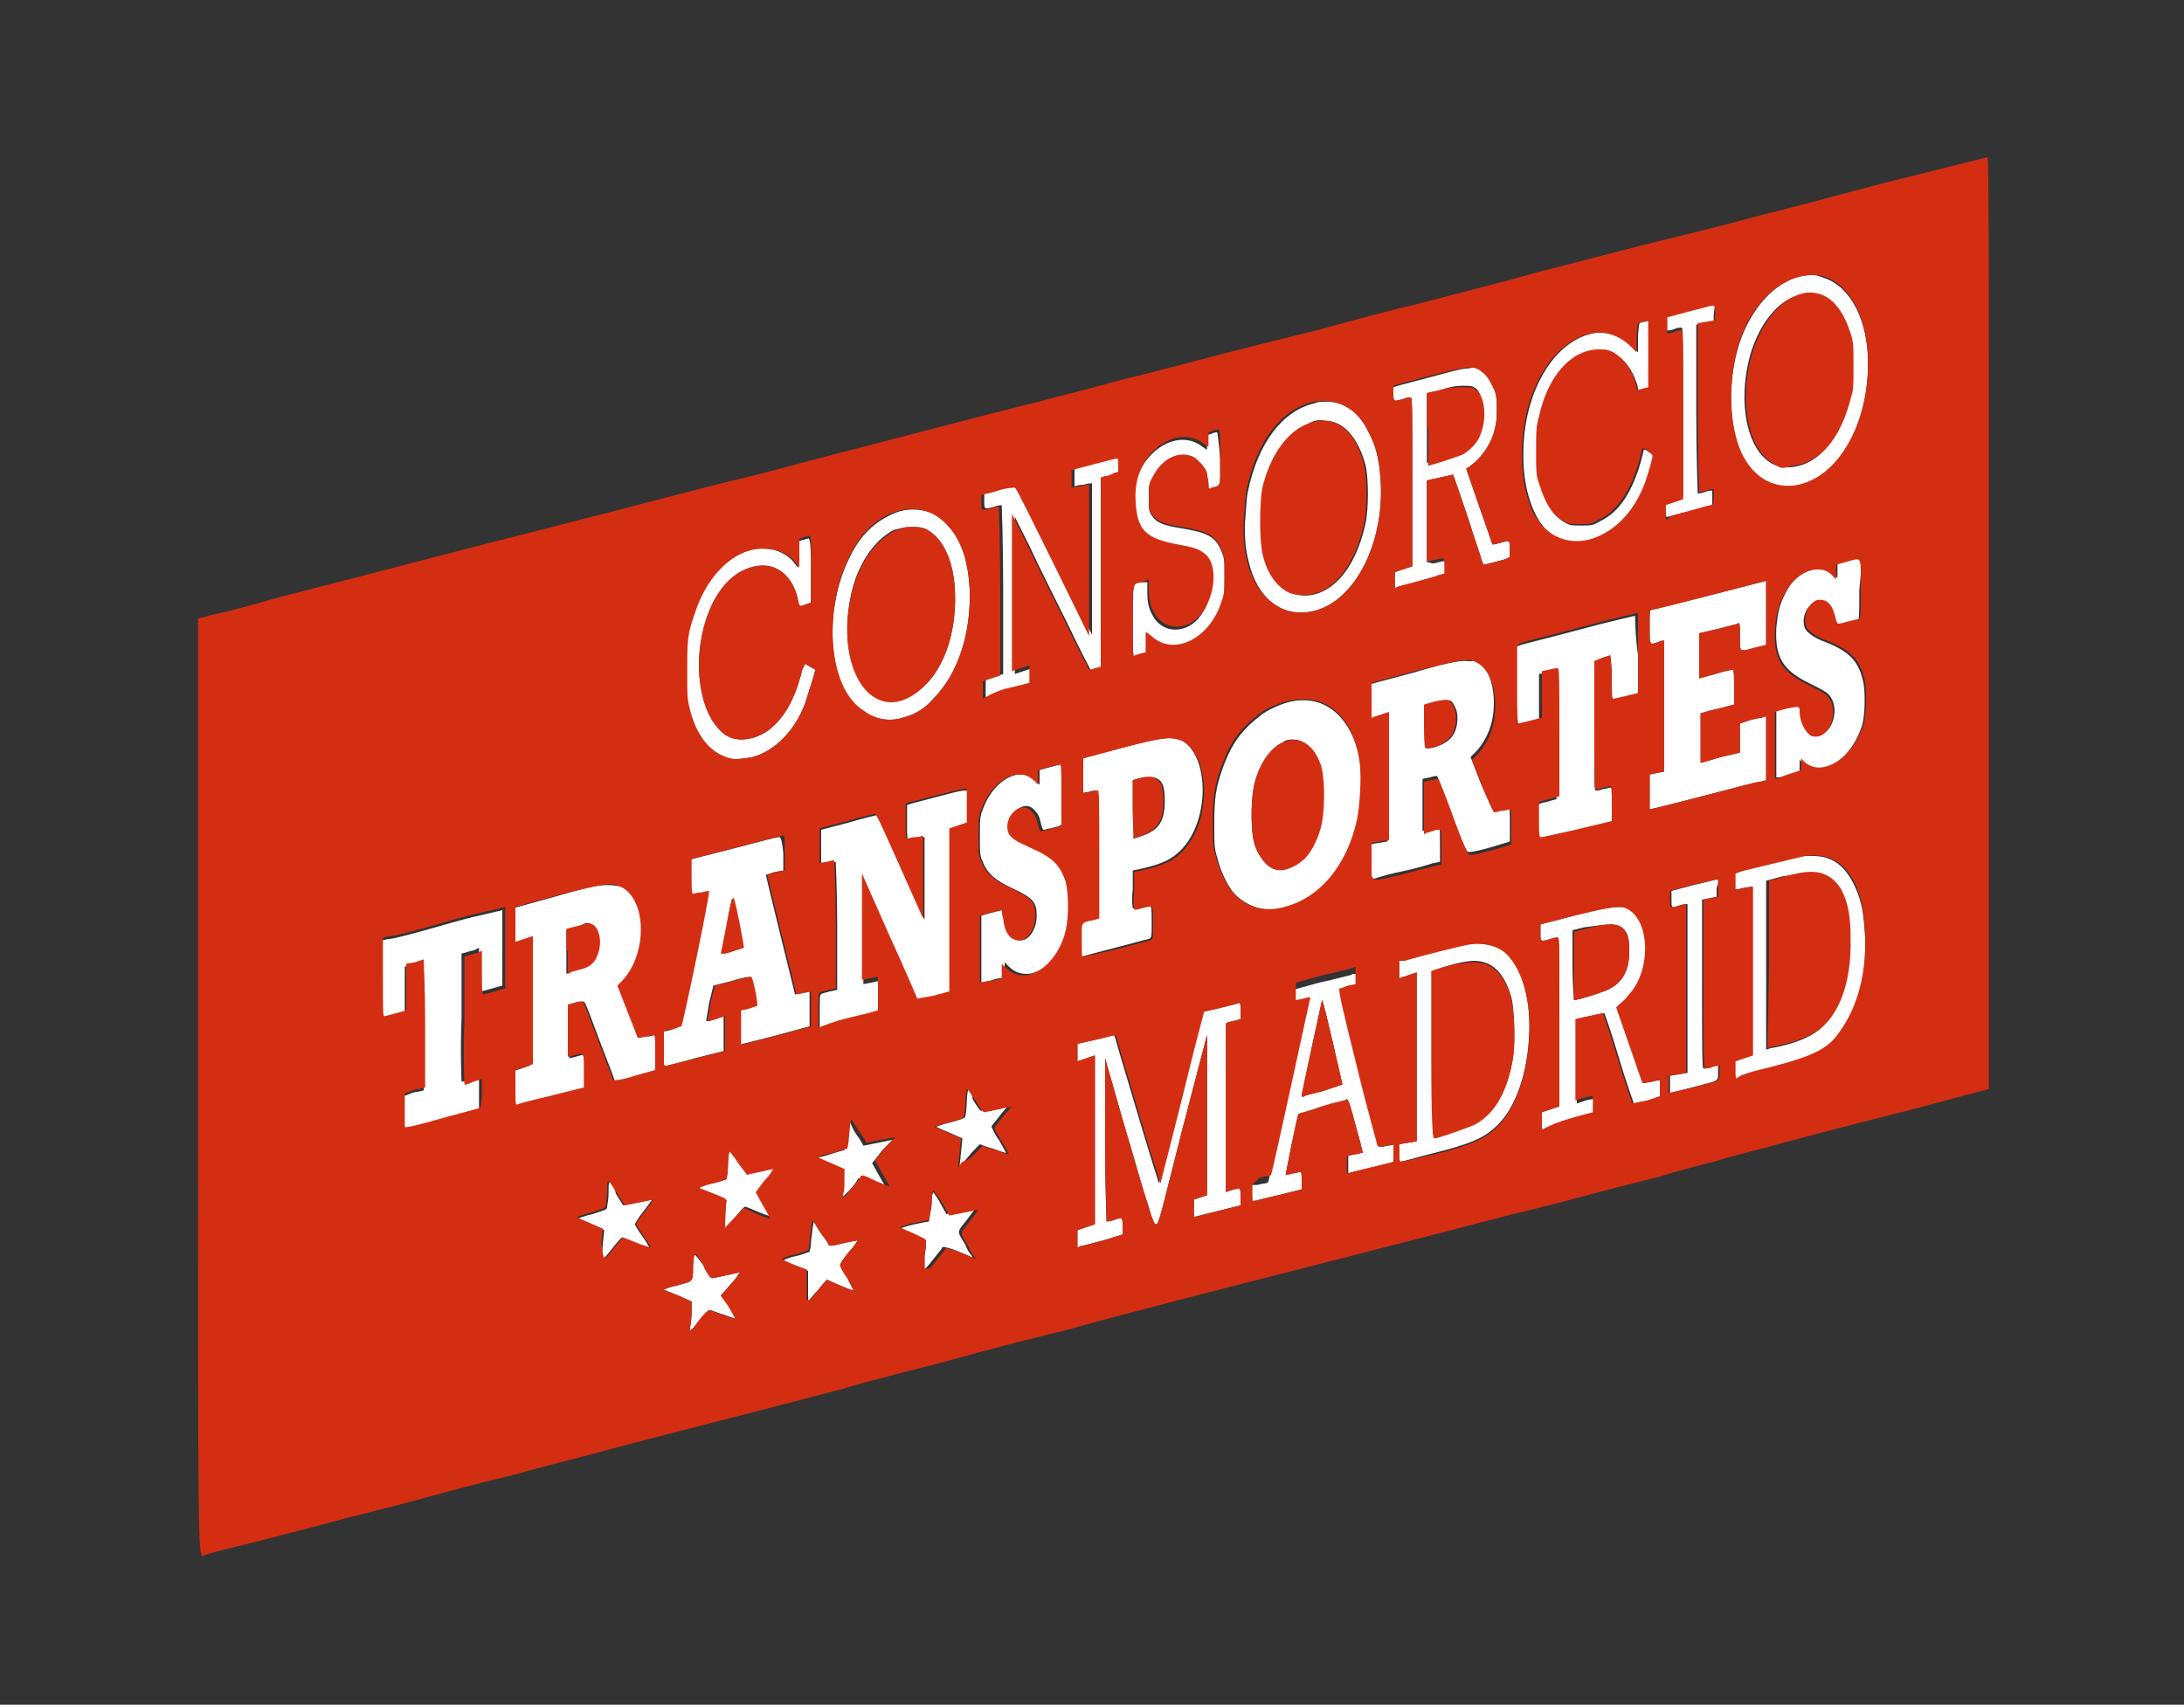 <?xml version="1.0" encoding="utf-8"?>
<!-- Generator: Adobe Illustrator 27.0.0, SVG Export Plug-In . SVG Version: 6.00 Build 0)  -->
<svg version="1.1"
	 id="svg64" xmlns:svg="http://www.w3.org/2000/svg" xmlns:inkscape="http://www.inkscape.org/namespaces/inkscape" xmlns:dc="http://purl.org/dc/elements/1.1/" xmlns:rdf="http://www.w3.org/1999/02/22-rdf-syntax-ns#" xmlns:cc="http://creativecommons.org/ns#" xmlns:sodipodi="http://sodipodi.sourceforge.net/DTD/sodipodi-0.dtd" inkscape:version="0.92.3 (2405546, 2018-03-11)"
	 xmlns="http://www.w3.org/2000/svg" xmlns:xlink="http://www.w3.org/1999/xlink" x="0px" y="0px" viewBox="0 0 150 117.1"
	 style="enable-background:new 0 0 150 117.1;" xml:space="preserve">
<rect x="0" y="0" width="150" height="117.1" fill="#333333" stroke="none"/>
<style type="text/css">
	.st0{fill-rule:evenodd;clip-rule:evenodd;fill:#FFFFFF;}
	.st1{fill:#D42E12;}
</style>
<sodipodi:namedview  bordercolor="#666666" borderopacity="1" fit-margin-bottom="0" fit-margin-left="0" fit-margin-right="0" fit-margin-top="0" gridtolerance="10" guidetolerance="10" id="namedview66" inkscape:current-layer="svg64" inkscape:cx="-21.89347" inkscape:cy="105.53281" inkscape:pageopacity="0" inkscape:pageshadow="2" inkscape:window-height="713" inkscape:window-maximized="1" inkscape:window-width="1299" inkscape:window-x="67" inkscape:window-y="27" inkscape:zoom="1.3643153" objecttolerance="10" pagecolor="#ffffff" showgrid="false">
	</sodipodi:namedview>
<path id="path865" class="st0" d="M124.6,18.9c-1.7-0.1-3.5,1.2-4.6,3.4c-1.1,2.1-1.4,5.3-0.8,7.7c0.6,2.5,2.3,3.8,4.3,3.4
	c2.8-0.6,4.8-4.2,4.8-8.4c0-3-1.2-5.3-3-5.9C125,19,124.8,18.9,124.6,18.9z M124,20.2c1.4-0.1,2.4,0.8,3,2.8
	c0.2,0.6,0.2,0.8,0.2,2.2c0,1.4,0,1.7-0.2,2.3c-0.7,2.8-2.2,4.5-4.1,4.6c-0.5,0-0.6,0-1.1-0.2c-1.8-0.9-2.5-4.2-1.6-7.5
	C120.9,22,122.4,20.3,124,20.2z M117.6,20.8c-0.1,0-0.8,0.2-1.6,0.4l-1.5,0.4l0,0.5c0,0.3,0,0.5,0,0.6c0,0,0.3,0,0.5-0.1
	c0.2-0.1,0.5-0.1,0.5-0.1c0.1,0,0.1,1.2,0.1,5.8v5.8l-0.6,0.2l-0.6,0.2v0.5c0,0.4,0,0.5,0.1,0.5c0.1,0,0.7-0.2,1.4-0.3
	c0.7-0.2,1.4-0.4,1.5-0.4c0.2-0.1,0.2-0.1,0.2-0.5c0-0.3,0-0.5,0-0.6c0,0-0.3,0-0.5,0.1c-0.3,0.1-0.5,0.1-0.5,0.1
	c0,0-0.1-2.6-0.1-5.8v-5.8l0.6-0.1l0.6-0.1v-0.5C117.8,20.9,117.8,20.8,117.6,20.8z M113.3,22l-0.3,0.1c-0.2,0-0.4,0.1-0.4,0.1
	c0,0-0.1,0.5-0.1,1v1l-0.4-0.4c-0.7-0.7-1.7-1.1-2.7-0.9c-2.4,0.5-4.3,3.3-4.7,6.9c-0.2,2.1,0,3.9,0.7,5.4c0.8,1.7,2.1,2.4,3.7,2
	c1.7-0.4,3.2-1.8,4-4c0.2-0.6,0.5-1.6,0.5-1.8c0-0.1-0.6-0.6-0.7-0.5c0,0-0.1,0.4-0.2,0.8c-0.6,2.1-1.5,3.5-2.8,4.1
	c-0.5,0.3-0.6,0.3-1.3,0.3c-0.6,0-0.8,0-1.1-0.2c-0.8-0.4-1.3-1.3-1.7-2.6c-0.2-0.5-0.2-0.9-0.2-2.2c0-1.3,0-1.7,0.2-2.4
	c0.6-2.7,2.1-4.5,4-4.6c0.6,0,0.7,0,1.1,0.2c0.7,0.4,1.2,1.1,1.5,2c0.1,0.2,0.1,0.5,0.1,0.5c0,0.1,0.1,0.1,0.4,0l0.4-0.1l0-2.3
	L113.3,22z M100.9,25.3c-0.6,0-1.8,0.4-4.9,1.2l-0.3,0.1V27c0,0.6,0,0.6,0.7,0.4c0.2-0.1,0.5-0.1,0.5-0.1c0.1,0,0.1,1,0.1,5.8v5.8
	l-0.6,0.2l-0.6,0.2l0,0.6c0,0.3,0,0.6,0,0.6c0,0,0.6-0.2,1.4-0.3c0.7-0.2,1.5-0.4,1.7-0.5l0.4-0.1v-0.5c0-0.6,0-0.6-0.4-0.5
	c-0.1,0-0.3,0.1-0.5,0.1L98,38.6v-2.8v-2.8l0.9-0.2c0.5-0.1,0.9-0.2,0.9-0.2c0,0,0.5,1.4,1,2.9c0.5,1.6,1,3,1,3.1l0.1,0.2l0.8-0.2
	c0.4-0.1,0.8-0.2,0.9-0.3c0.1,0,0.1-0.1,0.1-0.6c0-0.6,0-0.6-0.7-0.4c-0.3,0.1-0.5,0.1-0.5,0.1c0,0-0.4-1.2-0.9-2.6l-0.9-2.6
	l0.3-0.2c0.8-0.6,1.5-1.6,1.7-2.7c0.1-0.3,0.1-0.9,0.1-1.4c0-0.8-0.1-1-0.3-1.4c-0.3-0.6-0.5-0.9-0.9-1.1
	C101.4,25.3,101.3,25.2,100.9,25.3z M100.4,26.5c0.7,0,0.7,0,1,0.2c0.5,0.5,0.6,1.9,0.2,2.9c-0.2,0.6-0.7,1.1-1.2,1.4
	c-0.2,0.1-0.8,0.3-1.4,0.5l-1,0.3v-2.4V27l0.9-0.2C99.5,26.6,99.9,26.5,100.4,26.5z M90.9,27.6c-0.2,0-0.4,0-0.6,0.1
	c-2.2,0.5-3.9,2.7-4.6,6.1c-0.1,0.5-0.1,1.1-0.2,2.2c0,1.6,0.1,2,0.4,3.1c0.7,2.2,2.3,3.3,4.2,2.9c3-0.6,5.1-4.9,4.7-9.3
	c-0.1-1.2-0.3-2.1-0.8-3C93.4,28.3,92.2,27.5,90.9,27.6z M91,28.9c1.3,0,2.3,1.2,2.8,3.1c0.2,0.9,0.2,2.9,0,3.9
	c-0.5,2.3-1.5,4-2.9,4.7c-0.8,0.4-1.6,0.4-2.2,0.1c-0.8-0.4-1.5-1.3-1.8-2.7c-0.2-0.9-0.2-3.5,0-4.5c0.5-2.1,1.6-3.7,2.9-4.3
	C90.1,28.9,90.5,28.8,91,28.9z M83.6,29.7c-0.1,0-0.2,0-0.4,0.1l-0.3,0.1v0.5v0.5l-0.3-0.2c-1-0.8-2.4-0.6-3.5,0.5
	c-0.9,0.9-1.3,2.1-1.2,3.5c0.1,1.9,0.7,2.5,2.9,2.9c1.1,0.2,1.4,0.3,1.8,0.6c1,0.7,0.8,3-0.3,4.3c-0.9,1-2.3,1-3,0
	c-0.4-0.6-0.5-1.1-0.5-1.8l0-0.7L78.4,40c-0.6,0.1-0.6-0.1-0.6,2.6c0,2,0,2.5,0.1,2.5c0,0,0.2-0.1,0.4-0.1l0.4-0.1l0-0.7l0-0.7
	l0.4,0.3c1.5,1.4,4,0.2,4.8-2.4c0.2-0.5,0.2-0.8,0.2-1.8c0-1.2,0-1.2-0.2-1.7c-0.4-1-0.9-1.3-2.7-1.6c-1.3-0.2-1.8-0.4-2.1-0.9
	c-0.2-0.3-0.2-0.4-0.2-1.2c0-0.8,0-0.9,0.3-1.4c0.6-1.2,1.8-1.8,2.8-1.3c0.3,0.2,0.8,0.7,0.9,1.1c0,0.2,0.1,0.5,0.1,0.7
	c0,0.4,0,0.4,0.2,0.3c0.7-0.2,0.6,0,0.6-2.1C83.7,30.2,83.6,29.7,83.6,29.7z M76.9,31.4c-0.1,0-0.8,0.2-1.6,0.4l-1.5,0.4l0,0.6
	c0,0.3,0,0.6,0,0.6c0,0,0.3-0.1,0.6-0.1c0.3-0.1,0.6-0.1,0.6-0.1c0,0,0,2.4,0,5.2l0,5.2l-2.5-5.1c-1.4-2.8-2.5-5.1-2.6-5.1
	c0,0-0.4,0-0.8,0.1c-0.4,0.1-0.9,0.3-1.1,0.3l-0.4,0.1v0.5c0,0.6,0,0.6,0.7,0.4c0.3-0.1,0.5-0.1,0.5-0.1c0,0,0.1,2.6,0.1,5.8v5.8
	l-0.6,0.2l-0.6,0.2l0,0.6c0,0.3,0,0.6,0,0.6s0.8-0.2,1.6-0.4c0.9-0.2,1.6-0.4,1.6-0.4c0,0,0-0.3,0-0.6v-0.6l-0.6,0.2
	c-0.3,0.1-0.6,0.2-0.6,0.2c0,0,0-2.4,0-5.4l0-5.4l1,2c0.5,1.1,1.7,3.5,2.6,5.3c0.9,1.9,1.7,3.4,1.7,3.4c0,0,0.2,0,0.4-0.1l0.4-0.1
	l0-6.5l0-6.5l0.3-0.1c0.2,0,0.4-0.1,0.6-0.2l0.3-0.1V32C77,31.6,77,31.4,76.9,31.4z M62.7,35c-0.5,0-1,0.1-1.6,0.4
	c-1.2,0.6-2.1,1.5-2.8,3c-1.8,3.7-1.4,9,1,10.5c0.8,0.5,1.8,0.7,2.7,0.4c0.8-0.2,1.5-0.6,2.1-1.3c1.7-1.7,2.6-4.5,2.5-7.5
	C66.5,38.5,66,37,65,36C64.4,35.3,63.6,35,62.7,35z M62.6,36.2c0.5,0,0.7,0,1.1,0.2c1.2,0.7,1.9,2.4,1.9,4.7c0,2.4-0.7,4.5-1.9,5.8
	c-0.9,0.9-1.9,1.4-2.9,1.2c-2-0.4-3.1-3.5-2.4-7c0.4-2.2,1.6-4,3-4.7C61.9,36.3,62,36.2,62.6,36.2z M55.5,37c-0.1,0-0.3,0.1-0.4,0.1
	l-0.3,0.1v0.9V39l-0.3-0.4c-0.4-0.5-1.2-0.9-1.9-0.9c-2-0.2-4.1,1.6-5,4.5c-0.5,1.4-0.5,1.9-0.5,3.9c0,1.8,0,1.9,0.2,2.7
	c0.5,1.9,1.5,3,2.8,3.3c0.4,0.1,1.1,0,1.6-0.1c1.5-0.4,2.9-1.8,3.6-3.7c0.2-0.6,0.7-2.2,0.7-2.3c-0.2-0.1-0.7-0.4-0.7-0.4
	c0,0-0.1,0.2-0.2,0.4c-0.7,3-2.2,4.7-4.1,4.8c-0.7,0-1.2-0.2-1.7-0.8c-1.1-1.2-1.6-3.8-1.1-6.3c0.5-2.6,1.9-4.5,3.7-4.8
	c1.4-0.3,2.6,0.7,2.9,2.3c0.1,0.5,0.1,0.5,0.6,0.3l0.3-0.1v-2.3C55.7,37.2,55.6,36.9,55.5,37z M127.5,38.3c-0.1,0-0.3,0.1-0.6,0.2
	l-0.7,0.2l0,0.5l0,0.5l-0.2-0.2c-0.8-1-2.6-0.4-3.4,1.3c-0.4,0.8-0.5,1.3-0.6,2.3c-0.1,2,0.4,2.9,2.2,3.8c1.2,0.6,1.4,0.7,1.6,1.1
	c0.5,0.9,0,2.4-0.9,2.5c-0.3,0-0.4,0-0.6-0.2c-0.3-0.3-0.6-0.9-0.6-1.5c0-0.4,0-0.4-1-0.2l-0.7,0.2l0,2.3l0,2.3l0.2,0
	c0.1,0,0.5-0.1,0.8-0.2l0.6-0.2l0-0.4l0-0.4l0.2,0.2c0.3,0.3,0.8,0.5,1.3,0.4c1.2-0.2,2.3-1.4,2.8-3c0.2-0.7,0.2-2.2,0.1-2.8
	c-0.3-1.6-1-2.3-2.9-3c-0.7-0.3-1.2-0.7-1.2-1.1c-0.1-0.4,0.1-1,0.4-1.3c0.2-0.2,0.3-0.3,0.6-0.3c0.5,0,0.8,0.3,1,1
	c0.1,0.3,0.2,0.5,0.2,0.6c0,0.1,0.3,0,0.7-0.1c0.4-0.1,0.8-0.2,0.8-0.2c0.1,0,0.1-0.8,0.1-2.1C127.9,38.5,127.9,38.2,127.5,38.3z
	 M121.3,39.9c0,0-7.7,2-7.9,2c-0.1,0-0.1,0.2-0.1,1.2c0,1.3,0,1.2,0.6,1c0.2-0.1,0.4-0.1,0.4-0.1c0,0,0,2,0,4.4V53l-0.5,0.1
	l-0.5,0.1l0,1.2c0,0.7,0,1.2,0,1.2c0,0,1.7-0.4,3.6-0.9s3.8-1,4-1l0.4-0.1v-2.2v-2.2l-0.3,0.1c-0.1,0-0.6,0.1-0.9,0.2l-0.6,0.2l0,1
	l0,1l-1.3,0.3c-0.7,0.2-1.3,0.4-1.4,0.4c0,0,0-0.8,0-1.7v-1.7l0.7-0.2c0.4-0.1,0.9-0.2,1.2-0.3l0.4-0.1v-1.2c0-0.6,0-1.2-0.1-1.2
	c0,0-0.6,0.1-1.2,0.3l-1.1,0.3V45v-1.5l1.3-0.3c0.7-0.2,1.3-0.3,1.4-0.4c0.1,0,0.1,0.2,0.1,0.9c0,1.1-0.1,1.1,1,0.8l0.8-0.2l0-2.2
	C121.3,40.9,121.3,39.9,121.3,39.9z M112.3,42.3c0,0-1.8,0.4-4,1c-2.2,0.6-4,1-4.1,1.1l-0.2,0.1v2.7c0,1.5,0,2.7,0.1,2.7
	c0,0,0.4-0.1,0.8-0.2l0.8-0.2l0-1.6l0-1.6l0.5-0.1c0.3-0.1,0.6-0.1,0.6-0.1c0.1,0,0.1,1.4,0.1,4.4v4.4l-0.4,0.1
	c-0.2,0.1-0.5,0.1-0.7,0.2l-0.3,0.1v1.2c0,0.6,0,1.2,0.1,1.2c0,0,1.2-0.3,2.6-0.6l2.5-0.6l0-1.2c0-1.1,0-1.2-0.1-1.2
	c-0.1,0-0.3,0.1-0.5,0.1c-0.2,0.1-0.4,0.1-0.5,0.1c-0.1,0-0.1-0.2-0.1-4.4l0-4.4l0.5-0.2c0.3-0.1,0.6-0.2,0.6-0.2
	c0,0,0.1,0.7,0.1,1.5c0,1.2,0,1.5,0.1,1.5c0.1,0,0.4-0.1,0.9-0.2l0.8-0.2l0-2.7C112.3,43.6,112.3,42.4,112.3,42.3z M100.6,45.4
	c-0.5,0-1.5,0.2-3.5,0.8l-3,0.8v1.2c0,0.7,0,1.2,0,1.2c0,0,0.3-0.1,0.6-0.2l0.6-0.2v4.4v4.4l-0.6,0.1l-0.6,0.1v1.2
	c0,1,0,1.2,0.1,1.2c0.1,0,0.9-0.3,1.9-0.5s2-0.5,2.3-0.6l0.5-0.1v-1.2c0-1.1,0-1.2-0.2-1.2c-0.1,0-0.2,0-0.4,0.1
	c-0.1,0-0.3,0.1-0.4,0.1l-0.2,0.1v-1.8v-1.8l0.5-0.1c0.3-0.1,0.5-0.1,0.5-0.1c0,0,0.5,1.2,1,2.6s1,2.6,1.1,2.6
	c0.1,0.1,1-0.1,2.6-0.6l0.3-0.1v-1.2c0-0.9,0-1.2-0.1-1.2c-0.1,0-0.3,0.1-0.6,0.1c-0.3,0.1-0.5,0.1-0.5,0.1c0,0-0.4-0.9-0.8-1.8
	l-0.7-1.8l0.4-0.4c0.8-0.9,1.2-2,1.2-3.3c0-1.5-0.5-2.6-1.3-3C101.1,45.5,100.9,45.4,100.6,45.4z M99.5,48.1c0.2,0,0.3,0.2,0.4,0.4
	c0.1,0.2,0.2,0.4,0.2,0.8c0,1.1-0.5,1.7-1.5,2c-0.2,0.1-0.5,0.1-0.6,0.1c-0.1,0-0.1-0.1-0.1-1.5v-1.5l0.7-0.2
	C99,48.1,99.3,48.1,99.5,48.1z M89.5,48.1c-0.7,0-1.4,0.2-2.2,0.6c-0.6,0.3-0.8,0.5-1.5,1.1c-0.9,0.9-1.3,1.6-1.8,2.9
	c-0.5,1.4-0.6,2.1-0.6,3.9c0,1.4,0,1.7,0.2,2.3c0.2,0.9,0.7,1.9,1.1,2.4c0.9,1,2.2,1.4,3.6,1.1c2.4-0.6,4.3-2.8,5-6
	c0.2-1,0.3-2.8,0.2-3.8C93,49.7,91.5,48.1,89.5,48.1z M80.3,50.7c-0.6,0-1.5,0.2-3.4,0.7l-2.6,0.7l0,1.2c0,0.7,0,1.2,0,1.2
	c0,0,0.2-0.1,0.5-0.1c0.2-0.1,0.5-0.1,0.5-0.1c0.1,0,0.1,0.8,0.1,4.4v4.4l-0.4,0.1c-0.9,0.2-0.8,0.1-0.8,1.4c0,1.1,0,1.2,0.1,1.1
	c0.1,0,1.1-0.3,2.3-0.6c1.2-0.3,2.2-0.6,2.3-0.6c0.2-0.1,0.2-0.1,0.2-1.2c0-1.3,0-1.2-0.8-1c-0.3,0.1-0.5,0.1-0.5,0.1
	c0,0-0.1-0.6,0-1.3l0-1.3l0.9-0.2c1.2-0.3,1.8-0.6,2.4-1.2c2-2,2-6.5,0-7.6C80.9,50.8,80.6,50.7,80.3,50.7z M88.8,50.8
	c0.8,0,1.4,0.6,1.8,1.7c0.3,0.8,0.3,2.8,0.1,4c-0.2,1-0.7,2-1.2,2.5c-0.7,0.7-1.6,0.9-2.2,0.6c-0.4-0.2-0.9-0.9-1.1-1.5
	c-0.3-0.8-0.3-2.9-0.1-4c0.3-1.5,1.1-2.7,2-3.1C88.3,50.8,88.6,50.8,88.8,50.8z M72.9,52.5c0,0-0.4,0.1-0.8,0.2l-0.7,0.2l0,0.5
	l0,0.5l-0.2-0.2c-0.3-0.3-0.6-0.5-1.1-0.5c-1,0-2.1,1-2.6,2.4c-0.2,0.5-0.2,0.7-0.2,1.9c0,1.1,0,1.3,0.2,1.7c0.3,0.8,0.9,1.3,2,1.8
	c1.5,0.7,1.7,1,1.7,1.9c0,0.9-0.5,1.7-1.1,1.7c-0.6,0-1-0.5-1.1-1.5c-0.1-0.3-0.1-0.6-0.1-0.6c0,0-0.4,0.1-0.8,0.2l-0.7,0.2l0,2.3
	l0,2.3l0.5-0.1c0.3-0.1,0.6-0.2,0.8-0.2l0.3-0.1v-0.5v-0.5l0.3,0.3c0.4,0.4,0.8,0.5,1.3,0.5c1.2-0.1,2.4-1.4,2.8-3.1
	c0.2-0.9,0.2-2.5,0-3.3c-0.4-1.2-0.9-1.7-2.5-2.4c-0.9-0.4-1.2-0.6-1.4-0.9c-0.5-1,0.7-2.4,1.5-1.6c0.3,0.3,0.4,0.5,0.5,1
	c0.1,0.3,0.1,0.4,0.2,0.4c0.1,0,0.3-0.1,0.5-0.1c0.2-0.1,0.5-0.1,0.6-0.2l0.3-0.1v-2.1C72.9,53.5,72.9,52.5,72.9,52.5z M79,53.4
	c0.2,0,0.4,0,0.5,0.1c0.4,0.2,0.5,0.7,0.5,1.5c0,1.4-0.4,2-1.5,2.4c-0.3,0.1-0.6,0.2-0.6,0.2c0,0-0.1-0.9-0.1-2v-2l0.3-0.1
	C78.5,53.4,78.7,53.4,79,53.4z M66.3,54.3c-0.4,0-1.4,0.3-3.7,0.9l-0.3,0.1v1.2c0,0.9,0,1.2,0.1,1.2c0.1,0,0.3-0.1,0.6-0.1
	c0.3-0.1,0.5-0.1,0.5-0.1c0,0,0,1.3,0,2.9l0,2.8l-1.6-3.6c-0.9-2-1.6-3.6-1.7-3.6c0,0-0.9,0.2-1.9,0.5l-1.9,0.5l0,1.2
	c0,0.6,0,1.2,0,1.2c0,0,0.3-0.1,0.5-0.1s0.5-0.1,0.5-0.1c0,0,0.1,2,0.1,4.4v4.4l-0.5,0.1c-0.3,0.1-0.5,0.1-0.6,0.2
	c-0.1,0-0.1,0.3-0.1,1.2c0,0.6,0,1.2,0,1.2c0,0,0.6-0.2,1.4-0.3c0.7-0.2,1.6-0.4,2-0.5l0.7-0.2l0-1.2c0-1.1,0-1.2-0.1-1.1
	c-0.4,0.1-1,0.2-1,0.2c0,0,0-1.7,0-3.7l0-3.6l1.9,4.3c1.1,2.4,1.9,4.3,1.9,4.3c0,0,0.5-0.1,1.1-0.2l1.1-0.3v-5.6v-5.6l0.6-0.2
	l0.6-0.2l0-1.1c0-0.6,0-1.1,0-1.2C66.5,54.3,66.4,54.3,66.3,54.3z M53.5,57.5c-0.1,0-1.3,0.3-2.8,0.7s-2.8,0.7-3.1,0.8l-0.4,0.1v1.2
	c0,0.7,0,1.2,0.1,1.2c0,0,0.3-0.1,0.6-0.1c0.3-0.1,0.5-0.1,0.5-0.1c0.1,0.1-1.8,9.2-1.9,9.3c0,0-0.3,0.1-0.6,0.2l-0.6,0.1l0,1.1
	c0,0.6,0,1.1,0,1.2c0,0.1,0.1,0.1,0.2,0.1c0.1,0,1.1-0.3,2.2-0.6l2-0.5l0-1.2c0-0.6,0-1.2,0-1.2c0,0-0.3,0.1-0.6,0.2
	c-0.3,0.1-0.6,0.2-0.6,0.1c0,0,0.1-0.5,0.2-1.2l0.3-1.2l1.2-0.3c0.6-0.2,1.2-0.3,1.3-0.3c0.1,0,0.5,1.9,0.4,2c0,0-0.3,0.1-0.6,0.2
	l-0.5,0.1l0,1.2l0,1.2l0.2-0.1c0.1,0,1.2-0.3,2.4-0.6l2.2-0.6l0-1.2c0-0.7,0-1.2,0-1.2s-0.3,0.1-0.5,0.1c-0.3,0.1-0.5,0.1-0.5,0.1
	c0,0-2-8.1-2-8.2c0,0,0.3-0.1,0.6-0.2l0.6-0.1v-1.2C53.7,57.6,53.6,57.5,53.5,57.5z M124.5,58.8c-0.2,0-0.4,0-0.6,0
	c-0.5,0.1-1.7,0.4-4.2,1l-0.6,0.2v0.5c0,0.3,0,0.5,0,0.6c0,0,0.3,0,0.6-0.1l0.6-0.1v5.8v5.8l-0.6,0.2l-0.6,0.2l0,0.6
	c0,0.4,0,0.6,0.1,0.6c0.1,0,1.1-0.3,2.4-0.6c3.1-0.8,4-1.3,4.8-2.5c1.2-1.7,1.8-4,1.7-6.6c-0.1-1.6-0.2-2.4-0.7-3.5
	C126.7,59.4,125.8,58.8,124.5,58.8z M124.2,60c0.4,0,0.8,0.1,1.1,0.2c1.1,0.5,1.7,1.9,1.7,4.2c0.1,3.4-0.9,5.9-2.8,6.8
	c-0.5,0.3-1.8,0.7-2.6,0.8l-0.3,0.1l0-5.8l0-5.8l1.1-0.3C123.3,60.1,123.8,60,124.2,60z M118,60.4c-0.1,0-0.8,0.2-1.7,0.4l-1.5,0.4
	l0,0.6c0,0.6,0,0.6,0.6,0.4c0.3-0.1,0.5-0.1,0.5-0.1c0,0,0,2.6,0,5.8v5.8l-0.6,0.1l-0.6,0.1v0.6c0,0.3,0,0.6,0,0.6
	c0,0,0.7-0.2,1.5-0.4c1.9-0.5,1.8-0.4,1.8-1c0-0.3,0-0.5,0-0.5c0,0-0.2,0-0.5,0.1c-0.2,0.1-0.5,0.1-0.5,0.1c-0.1,0-0.1-1.2-0.1-5.8
	l0-5.8l0.5-0.1l0.5-0.1l0-0.6C118.1,60.4,118.1,60.4,118,60.4z M41.6,60.8c-0.6,0-1.5,0.2-3.5,0.8l-2.9,0.8l0,1.2c0,0.7,0,1.2,0,1.2
	c0,0,0.3-0.1,0.6-0.2l0.6-0.2v4.4v4.4l-0.6,0.2l-0.6,0.2l0,1.2c0,0.9,0,1.2,0.1,1.2c0.1,0,1.2-0.3,2.5-0.6l2.4-0.6v-1.2
	c0-1.3,0-1.2-0.7-1l-0.4,0.1v-1.8V69l0.4-0.1c0.2-0.1,0.4-0.1,0.5-0.1c0.2,0,0.1-0.2,1.3,3c0.5,1.3,0.9,2.3,0.9,2.4s0.4,0,0.8-0.1
	c0.4-0.1,1-0.3,1.4-0.4l0.7-0.2v-1.2c0-0.8,0-1.2-0.1-1.2c-0.1,0-0.3,0.1-0.6,0.1s-0.5,0.1-0.5,0.1c0,0-0.3-0.8-0.7-1.8l-0.7-1.8
	l0.4-0.4c1.7-1.9,1.6-5.6-0.2-6.4C42.1,60.8,41.9,60.8,41.6,60.8z M50.3,61.7c0.2,0.5,0.7,3.3,0.7,3.4c0,0-0.3,0.1-0.6,0.2
	c-0.3,0.1-0.6,0.2-0.7,0.2c-0.1,0-0.1,0-0.1,0c0,0,0.2-0.9,0.4-2C50.1,62.3,50.3,61.6,50.3,61.7z M111.3,62.3
	c-0.5,0-1.3,0.1-3.2,0.6l-2.3,0.6l0,0.6c0,0.6,0,0.6,0.7,0.4c0.2-0.1,0.5-0.1,0.5-0.1c0.1,0,0.1,1,0.1,5.8l0,5.8l-0.6,0.2l-0.6,0.2
	v0.6c0,0.3,0,0.6,0,0.6c0,0,0.8-0.2,1.8-0.5c1-0.3,1.8-0.5,1.8-0.5c0,0,0-1.1,0-1.1c0,0-0.3,0-0.6,0.1c-0.3,0.1-0.6,0.2-0.6,0.2
	c0,0,0-1.3,0-2.8V70l0.9-0.2c0.5-0.1,0.9-0.2,1-0.2c0,0,0.5,1.4,1,3.1c0.5,1.7,1,3,1,3.1c0,0,0.5-0.1,1-0.2l0.9-0.3v-0.5
	c0-0.3,0-0.5,0-0.6c0,0-0.3,0-0.6,0.1l-0.6,0.1l-0.9-2.6l-0.9-2.6l0.2-0.2c0.1-0.1,0.4-0.3,0.6-0.6c1.6-1.6,1.6-5.2-0.1-6.1
	C111.6,62.3,111.5,62.3,111.3,62.3z M34.6,62.5l-1.7,0.4c-1,0.2-2.6,0.7-3.7,1c-1.1,0.3-2.2,0.6-2.5,0.6l-0.5,0.1v2.7
	c0,2.5,0,2.7,0.1,2.7c0.1,0,0.4-0.1,0.8-0.2l0.7-0.2l0-1.6l0-1.6l0.6-0.1c0.3-0.1,0.6-0.2,0.6-0.2s0.1,2,0.1,4.4v4.4l-0.4,0.1
	c-0.2,0-0.5,0.1-0.7,0.2l-0.3,0.1l0,1.1c0,0.6,0,1.1,0,1.2c0,0.1,0.9-0.1,2.6-0.6l2.6-0.7v-1.2v-1.2l-0.2,0.1
	c-0.1,0-0.4,0.1-0.6,0.2c-0.2,0.1-0.4,0.1-0.4,0.1c0,0-0.1-2,0-4.4l0-4.4l0.4-0.1c0.2-0.1,0.5-0.1,0.6-0.2l0.2-0.1v1.5
	c0,1.2,0,1.5,0.1,1.5c0.1,0,0.4-0.1,0.8-0.2l0.7-0.2v-2.8V62.5z M40.3,63.4c0.1,0,0.2,0,0.3,0.1c0.5,0.3,0.7,1.3,0.3,2.2
	c-0.2,0.5-0.6,0.8-1.2,0.9c-0.2,0.1-0.5,0.1-0.6,0.2l-0.2,0.1v-1.5v-1.5l0.8-0.2C40,63.5,40.2,63.4,40.3,63.4z M110.6,63.5
	c0.4,0,0.7,0.1,0.9,0.3c0.3,0.3,0.4,0.7,0.4,1.5c0,1.3-0.4,2.1-1.3,2.6c-0.3,0.2-2.2,0.8-2.5,0.8c0,0-0.1-1.1-0.1-2.4v-2.4l0.8-0.2
	C109.6,63.6,110.2,63.5,110.6,63.5z M101.3,64.8c-0.1,0-0.3,0-0.4,0c-0.5,0.1-3,0.7-4.3,1.1L96.1,66v0.6v0.6l0.6-0.2
	c0.3-0.1,0.6-0.2,0.6-0.2c0,0,0,2.6,0,5.8v5.8l-0.6,0.1l-0.6,0.1v0.6c0,0.3,0,0.6,0.1,0.6s1.1-0.3,2.3-0.6c2.4-0.6,3.3-1,4-1.6
	c1.4-1.1,2.3-3.4,2.5-6.1c0.2-2.4-0.3-4.6-1.3-5.8C103.2,65.1,102.3,64.8,101.3,64.8z M101.2,66c1.3,0,2.1,0.8,2.6,2.5
	c0.2,0.8,0.3,3.1,0.1,4.2c-0.4,2.3-1.3,3.8-2.7,4.5c-0.5,0.2-2.4,0.9-2.7,0.9c-0.1,0-0.1-0.8-0.1-5.7v-5.7l0.3-0.1
	C99.4,66.3,100.7,66,101.2,66z M92.9,66.9l-0.2,0.1c-0.1,0-1.1,0.3-2.1,0.5l-1.8,0.5l0,0.6l0,0.6l0.5-0.1c0.3-0.1,0.5-0.1,0.5-0.1
	c0,0-2.6,12-2.7,12.2c0,0-0.1,0.1-0.3,0.1c-0.1,0-0.4,0.1-0.5,0.1L86,81.4V82c0,0.4,0,0.6,0.1,0.5c0.1,0,0.8-0.2,1.7-0.4l1.6-0.4
	v-0.6c0-0.4,0-0.6-0.1-0.6c-0.1,0-0.3,0.1-0.5,0.1c-0.3,0.1-0.5,0.1-0.5,0.1c0,0,0.8-4.2,0.9-4.2c0,0,0.8-0.2,1.6-0.5
	c0.9-0.2,1.7-0.4,1.7-0.5c0.1,0,0.3,0.6,0.6,1.8c0.3,1,0.5,1.9,0.5,1.9s0,0-0.1,0s-0.3,0.1-0.5,0.1l-0.4,0.1v0.6v0.6l1.6-0.4
	c0.9-0.2,1.6-0.4,1.6-0.4s0-0.3,0-0.6s0-0.6,0-0.6c0,0-0.3,0.1-0.5,0.1c-0.4,0.1-0.5,0.1-0.6,0c0-0.1-0.7-2.5-1.4-5.4
	c-1-4-1.3-5.3-1.2-5.4c0.1,0,0.3-0.1,0.6-0.2l0.5-0.1v-0.6V66.9z M90.8,68.7c0.1,0,1.4,5.8,1.4,5.8c0,0-0.6,0.2-1.2,0.4
	c-0.6,0.2-1.3,0.3-1.4,0.4s-0.2,0-0.2,0C89.4,75.1,90.8,68.7,90.8,68.7z M85.1,68.9C85.1,68.9,85.1,68.9,85.1,68.9
	c-0.3,0.1-2.4,0.6-2.5,0.6c0,0-0.7,2.6-1.5,5.9c-0.8,3.2-1.5,5.9-1.5,5.9c0,0-0.7-2.2-1.5-4.9c-0.8-2.7-1.5-5-1.5-5.1l-0.1-0.2
	l-1.2,0.3L74,71.7l0,0.6l0,0.6l0.6-0.2l0.6-0.2v5.8v5.8l-0.6,0.2L74,84.5v0.6v0.6l0.2-0.1c0.1,0,0.8-0.2,1.6-0.4l1.3-0.4l0-0.6
	c0-0.6,0-0.6-0.6-0.4c-0.2,0.1-0.4,0.1-0.5,0.1c0,0-0.1-2.5-0.1-5.6l0-5.6l1.2,4.2c0.7,2.3,1.4,4.9,1.7,5.7c0.4,1.4,0.5,1.5,0.6,1.5
	c0.2,0,0.3-0.6,1.8-6.5l1.7-6.5l0,5.5c0,3,0,5.5,0,5.5c0,0-0.3,0.1-0.6,0.2L82,82.4l0,0.6c0,0.3,0,0.6,0,0.6c0,0,0.8-0.2,1.6-0.4
	l1.6-0.4v-0.6c0-0.6,0-0.6-0.4-0.5c-0.1,0-0.3,0.1-0.4,0.1l-0.2,0.1v-5.8v-5.8l0.2-0.1c0.1,0,0.4-0.1,0.5-0.1l0.3-0.1v-0.6
	C85.2,69,85.2,68.9,85.1,68.9z M66.5,74.8c0,0-0.1,0.4-0.1,0.9c0,0.5-0.1,1-0.1,1c0,0.1-0.3,0.2-1,0.4c-0.5,0.1-1,0.3-1,0.3
	c0,0,0.4,0.2,0.9,0.4l0.9,0.4l-0.1,1l-0.1,1l0.3-0.4c0.2-0.2,0.5-0.6,0.7-0.8c0.2-0.2,0.4-0.4,0.4-0.4c0,0,0.5,0.2,0.9,0.3
	c0.5,0.2,0.9,0.3,0.9,0.3c0,0-0.2-0.4-0.5-0.9c-0.3-0.4-0.5-0.9-0.5-0.9c0-0.1,0.3-0.4,0.6-0.8c0.3-0.4,0.6-0.7,0.6-0.7
	s-0.4,0.1-0.9,0.2c-0.5,0.1-0.9,0.2-1,0.2c-0.1,0-0.3-0.3-0.6-0.8C66.8,75.2,66.5,74.8,66.5,74.8z M58.3,77c-0.1,0-0.1,0.3-0.2,1.3
	c0,0.3-0.1,0.6-0.1,0.7c0,0-0.4,0.1-1,0.3s-0.9,0.2-1,0.3c0,0,0.4,0.2,0.9,0.4l0.9,0.4l0,0.7c0,0.4,0,0.9-0.1,1c0,0.1,0,0.3,0,0.3
	s0.3-0.3,0.6-0.6s0.6-0.7,0.6-0.8c0.1-0.1,0.2-0.1,1,0.3c0.5,0.2,1,0.4,1,0.4c0,0-0.2-0.4-0.5-0.9l-0.5-0.9l0.4-0.5
	c0.2-0.3,0.5-0.6,0.7-0.8c0.2-0.2,0.3-0.3,0.3-0.3c0,0-0.5,0.1-1,0.2c-0.5,0.1-1,0.2-1,0.2c0,0-0.2-0.4-0.5-0.8S58.4,77,58.3,77z
	 M50.1,79c0,0-0.1,0.4-0.1,1c0,0.5-0.1,1-0.1,1c0,0-0.5,0.2-1,0.3c-0.5,0.1-0.9,0.3-0.9,0.3s0.5,0.2,1,0.4c0.8,0.3,0.9,0.4,0.9,0.5
	c-0.1,0.3-0.1,1.9-0.1,1.9c0,0,0.3-0.3,0.7-0.8s0.7-0.8,0.7-0.7c0.1,0,0.5,0.2,1,0.4s0.9,0.3,0.9,0.3c0,0-0.2-0.4-0.5-0.9l-0.5-0.9
	l0.6-0.8c0.4-0.4,0.6-0.8,0.6-0.8s-0.5,0.1-0.9,0.2c-0.5,0.1-0.9,0.2-0.9,0.2s-0.3-0.4-0.6-0.8C50.4,79.4,50.1,79,50.1,79z
	 M41.9,81.2c-0.1,0-0.1,0.2-0.1,0.7c0,0.5-0.1,0.9-0.1,1c0,0.2-0.1,0.2-1,0.5c-0.5,0.1-1,0.3-1,0.3c0,0,0.4,0.2,0.9,0.4l0.9,0.4
	l-0.1,1c-0.1,1.2-0.1,1.2,0.7,0.2c0.3-0.4,0.6-0.7,0.6-0.7c0,0,0.5,0.2,1,0.4c0.5,0.2,0.9,0.3,0.9,0.3s-0.2-0.4-0.5-0.8
	c-0.3-0.4-0.5-0.8-0.5-0.8s0.2-0.4,0.6-0.9c0.3-0.4,0.6-0.8,0.6-0.8c0,0-0.5,0.1-1,0.2l-1,0.2l-0.5-0.8C42.2,81.5,42,81.2,41.9,81.2
	z M64.1,81.9c0,0-0.1,0.2-0.1,0.4s0,0.6-0.1,1l-0.1,0.6l-1,0.2c-0.5,0.1-1,0.3-1,0.3c0,0,0.4,0.2,0.9,0.4c0.6,0.3,0.9,0.4,0.9,0.5
	c0,0.1,0,0.5-0.1,1c0,0.5,0,0.9,0,0.9s0.3-0.3,0.6-0.7c0.3-0.4,0.6-0.7,0.6-0.8c0.1-0.1,0.3,0,0.7,0.1c0.3,0.1,0.7,0.3,1,0.4
	l0.4,0.2l-0.1-0.2c-0.1-0.1-0.3-0.4-0.4-0.7c-0.6-1-0.6-0.8,0.1-1.7c0.3-0.4,0.6-0.8,0.6-0.8c0,0-0.5,0.1-1,0.2l-1,0.2l-0.5-0.9
	C64.4,82.3,64.1,81.9,64.1,81.9z M55.9,83.9l-0.1,0.5c0,0.3-0.1,0.7-0.1,1c0,0.3-0.1,0.5-0.1,0.6c-0.1,0-0.5,0.2-1,0.3
	s-0.9,0.3-0.8,0.3s0.4,0.2,0.9,0.4l0.8,0.3l0,1.1c0,0.7,0,1,0,1c0,0,0.3-0.4,0.7-0.8c0.3-0.4,0.6-0.7,0.6-0.7c0,0,0.4,0.2,0.9,0.4
	s0.9,0.4,0.9,0.3c0,0-0.2-0.4-0.4-0.8c-0.3-0.4-0.5-0.8-0.5-0.9c0-0.1,0.2-0.4,0.6-0.9c0.4-0.4,0.6-0.8,0.6-0.8c0,0-0.5,0.1-1,0.2
	c-0.7,0.2-1,0.2-1,0.1c0-0.1-0.3-0.5-0.6-0.9L55.9,83.9z M47.7,86.2c-0.1,0-0.1,0.3-0.1,0.8c0,1.1,0,1-1.1,1.3
	c-0.5,0.1-1,0.3-0.9,0.3c0,0,0.5,0.2,1,0.4l0.9,0.4l0,0.8c0,0.4-0.1,0.9-0.1,1s0,0.2,0,0.2c0,0,0.4-0.3,0.7-0.7s0.6-0.7,0.7-0.7
	c0.1,0,0.5,0.2,0.9,0.3c0.5,0.2,0.9,0.3,0.9,0.3c0,0-0.2-0.4-0.5-0.9L49.5,89l0.7-0.8c0.4-0.4,0.6-0.8,0.6-0.8c0,0-0.4,0.1-0.9,0.2
	s-0.9,0.2-1,0.2s-0.4-0.4-0.6-0.9C47.9,86.4,47.8,86.2,47.7,86.2z"/>
<path id="path74" inkscape:connector-curvature="0" class="st1" d="M13.6,74.5v-32l1.1-0.3c0.6-0.1,2.5-0.6,4.2-1.1
	c5-1.3,5.1-1.3,11.6-3c3.4-0.9,7.1-1.8,8.2-2.1c4-1,9.5-2.5,12.5-3.2c1.7-0.4,3.8-1,4.6-1.2c2.7-0.7,14.2-3.7,15.5-4
	c0.7-0.2,3.2-0.8,5.7-1.5c2.5-0.6,5.8-1.5,7.4-1.9c1.6-0.4,3.9-1,5.2-1.3c1.2-0.3,2.6-0.7,3-0.8c0.4-0.1,2.5-0.7,4.7-1.2
	c2.2-0.6,5.9-1.5,8.3-2.2c2.4-0.6,6.5-1.7,9-2.3c2.5-0.6,5.2-1.3,5.9-1.5c0.8-0.2,2.3-0.6,3.5-0.9c1.2-0.3,4.4-1.2,7.3-1.9
	c2.8-0.7,5.2-1.3,5.2-1.3c0.1,0,0.1,6.4,0.1,32v32l-0.3,0.1c-0.2,0-3.3,0.9-6.9,1.8c-3.6,0.9-7.3,1.9-8,2.1c-0.8,0.2-2.4,0.6-3.7,1
	c-1.2,0.3-2.7,0.7-3.3,0.9c-0.6,0.2-2.8,0.7-5,1.3c-2.2,0.6-4.6,1.2-5.5,1.4c-1.5,0.4-6.5,1.7-20.6,5.3c-3.5,0.9-8.1,2.1-10.2,2.7
	c-2.1,0.5-5.6,1.4-7.7,2c-2.2,0.6-5.6,1.4-7.5,2c-5.3,1.4-14,3.6-16.2,4.2c-1,0.3-3.9,1-6.4,1.7c-2.5,0.6-5.1,1.3-5.8,1.5
	c-0.7,0.2-2.2,0.6-3.4,0.9c-1.2,0.3-2.8,0.7-3.5,0.9c-0.8,0.2-3,0.8-5,1.3c-2,0.5-3.7,0.9-3.7,1C13.6,106.6,13.6,105,13.6,74.5z
	 M48,90.7c0.3-0.4,0.6-0.7,0.7-0.7c0.1,0,0.5,0.2,0.9,0.3c0.5,0.2,0.9,0.3,0.9,0.3c0,0-0.2-0.4-0.5-0.9L49.5,89l0.7-0.8
	c0.4-0.4,0.6-0.8,0.6-0.8c0,0-0.4,0.1-0.9,0.2c-0.5,0.1-0.9,0.2-1,0.2c-0.1,0-0.4-0.4-0.6-0.9c-0.6-1-0.6-1-0.7,0.1
	c0,1.1,0,1-1.1,1.3c-0.5,0.1-1,0.3-0.9,0.3c0,0,0.5,0.2,1,0.4l0.9,0.4l0,0.8c0,0.4-0.1,0.9-0.1,1c0,0.1,0,0.2,0,0.2
	C47.4,91.5,47.7,91.1,48,90.7z M56.2,88.6c0.3-0.4,0.6-0.7,0.6-0.7s0.4,0.2,0.9,0.4c0.5,0.2,0.9,0.4,0.9,0.3s-0.2-0.4-0.4-0.8
	c-0.3-0.4-0.5-0.8-0.5-0.9c0-0.1,0.2-0.4,0.6-0.9c0.4-0.4,0.6-0.8,0.6-0.8c0,0-0.5,0.1-1,0.2c-0.7,0.2-1,0.2-1,0.1
	c0-0.1-0.3-0.5-0.6-0.9l-0.5-0.8l-0.1,0.5c0,0.3-0.1,0.7-0.1,1c0,0.3-0.1,0.5-0.1,0.6c-0.1,0-0.5,0.2-1,0.3s-0.9,0.3-0.8,0.3
	c0,0,0.4,0.2,0.9,0.4l0.8,0.3l0,1.1c0,0.7,0,1,0,1C55.6,89.4,55.9,89,56.2,88.6z M64.3,86.6c0.3-0.4,0.6-0.7,0.6-0.8
	c0.1-0.1,0.3,0,0.7,0.1c0.3,0.1,0.7,0.3,1,0.4l0.4,0.2l-0.1-0.2c-0.1-0.1-0.3-0.4-0.4-0.7c-0.6-1-0.6-0.8,0.1-1.7
	c0.3-0.4,0.6-0.8,0.6-0.8c0,0-0.5,0.1-1,0.2l-1,0.2l-0.5-0.9c-0.3-0.5-0.6-0.8-0.6-0.8c0,0-0.1,0.2-0.1,0.4s0,0.6-0.1,1l-0.1,0.6
	l-1,0.2c-0.5,0.1-1,0.3-1,0.3c0,0,0.4,0.2,0.9,0.4c0.6,0.3,0.9,0.4,0.9,0.5c0,0.1,0,0.5-0.1,1c0,0.5,0,0.9,0,0.9
	C63.8,87.3,64,87,64.3,86.6L64.3,86.6z M42.2,85.7c0.3-0.4,0.6-0.7,0.6-0.7c0,0,0.5,0.2,1,0.4c0.5,0.2,0.9,0.3,0.9,0.3
	c0,0-0.2-0.4-0.5-0.8c-0.3-0.4-0.5-0.8-0.5-0.8c0-0.1,0.2-0.4,0.6-0.9c0.3-0.4,0.6-0.8,0.6-0.8c0,0-0.5,0.1-1,0.2l-1,0.2l-0.5-0.8
	c-0.7-1.1-0.7-1.1-0.7-0.2c0,0.5-0.1,0.9-0.1,1c0,0.2-0.1,0.2-1,0.5c-0.5,0.1-1,0.3-1,0.3c0,0,0.4,0.2,0.9,0.4l0.9,0.4l-0.1,1
	C41.5,86.7,41.4,86.7,42.2,85.7z M75.8,85.2l1.3-0.4l0-0.6c0-0.6,0-0.6-0.6-0.4c-0.2,0.1-0.4,0.1-0.5,0.1c0,0-0.1-2.5-0.1-5.6l0-5.6
	l1.2,4.2c0.7,2.3,1.4,4.9,1.7,5.7c0.4,1.4,0.5,1.5,0.6,1.5c0.2,0,0.3-0.6,1.8-6.5l1.7-6.5l0,5.5c0,3,0,5.5,0,5.5
	c0,0-0.3,0.1-0.6,0.2L82,82.4l0,0.6c0,0.3,0,0.6,0,0.6c0,0,0.8-0.2,1.6-0.4l1.6-0.4v-0.6c0-0.6,0-0.6-0.4-0.5
	c-0.1,0-0.3,0.1-0.4,0.1l-0.2,0.1v-5.8v-5.8l0.2-0.1c0.1,0,0.4-0.1,0.5-0.1l0.3-0.1v-0.6c0-0.5,0-0.6-0.1-0.5
	c-0.2,0.1-2.4,0.6-2.4,0.6c0,0-0.7,2.6-1.5,5.9c-0.8,3.2-1.5,5.9-1.5,5.9c0,0-0.7-2.2-1.5-4.9s-1.5-5-1.5-5.1l-0.1-0.2l-1.2,0.3
	L74,71.7l0,0.6l0,0.6l0.6-0.2l0.6-0.2v5.8v5.8l-0.6,0.2L74,84.5v0.6v0.6l0.2-0.1C74.4,85.6,75.1,85.4,75.8,85.2L75.8,85.2z
	 M50.4,83.7c0.4-0.4,0.7-0.8,0.7-0.7c0.1,0,0.5,0.2,0.9,0.4s0.9,0.3,0.9,0.3c0,0-0.2-0.4-0.5-0.9l-0.5-0.9l0.6-0.8
	c0.4-0.4,0.6-0.8,0.6-0.8s-0.5,0.1-0.9,0.2c-0.5,0.1-0.9,0.2-0.9,0.2c0,0-0.3-0.4-0.6-0.8c-0.3-0.5-0.6-0.8-0.6-0.8S50,79.5,50,80
	c0,0.5-0.1,1-0.1,1c0,0-0.5,0.2-1,0.3c-0.5,0.1-0.9,0.3-0.9,0.3c0,0,0.5,0.2,1,0.4c0.8,0.3,0.9,0.4,0.9,0.5
	c-0.1,0.3-0.1,1.9-0.1,1.9C49.7,84.4,50,84.1,50.4,83.7z M87.8,82.1l1.6-0.4v-0.6c0-0.4,0-0.6-0.1-0.6c-0.1,0-0.3,0.1-0.5,0.1
	c-0.3,0.1-0.5,0.1-0.5,0.1c0,0,0.8-4.2,0.9-4.2c0,0,0.8-0.2,1.6-0.5s1.7-0.4,1.7-0.5c0.1,0,0.3,0.6,0.6,1.8c0.3,1,0.5,1.9,0.5,1.9
	s0,0-0.1,0c-0.1,0-0.3,0.1-0.5,0.1l-0.5,0.1v0.6v0.6l1.6-0.4c0.9-0.2,1.6-0.4,1.6-0.4c0,0,0-0.3,0-0.6c0-0.3,0-0.6,0-0.6
	s-0.3,0.1-0.5,0.1c-0.4,0.1-0.5,0.1-0.6,0c0-0.1-0.7-2.5-1.4-5.4c-1-4-1.3-5.3-1.2-5.4c0.1,0,0.3-0.1,0.6-0.2l0.5-0.1v-0.6v-0.6
	l-0.2,0.1c-0.1,0-1.1,0.3-2.1,0.5l-1.8,0.5l0,0.6l0,0.6l0.5-0.1c0.3-0.1,0.5-0.1,0.5-0.1c0,0-2.6,12-2.7,12.2c0,0-0.1,0.1-0.3,0.1
	c-0.1,0-0.4,0.1-0.5,0.1L86,81.4V82c0,0.4,0,0.6,0.1,0.5C86.2,82.5,86.9,82.3,87.8,82.1L87.8,82.1z M89.4,75.2
	c0-0.1,1.4-6.5,1.4-6.5c0.1,0,1.4,5.8,1.4,5.8c0,0-0.6,0.2-1.2,0.4c-0.6,0.2-1.3,0.3-1.4,0.4C89.5,75.3,89.4,75.3,89.4,75.2
	L89.4,75.2z M58.5,81.6c0.3-0.3,0.6-0.7,0.6-0.8c0.1-0.1,0.2-0.1,1,0.3c0.5,0.2,0.9,0.4,1,0.4c0,0-0.2-0.4-0.5-0.9l-0.5-0.9l0.4-0.5
	c0.2-0.3,0.5-0.6,0.7-0.8s0.3-0.3,0.3-0.3c0,0-0.5,0.1-1,0.2c-0.5,0.1-1,0.2-1,0.2s-0.2-0.4-0.5-0.8c-0.3-0.4-0.5-0.8-0.5-0.8
	c-0.1,0-0.1,0.3-0.2,1.3c0,0.3-0.1,0.6-0.1,0.7c0,0-0.4,0.1-1,0.3c-0.5,0.1-0.9,0.2-1,0.3c0,0,0.4,0.2,0.9,0.4l0.9,0.4l0,0.7
	c0,0.4,0,0.9-0.1,1c0,0.1,0,0.3,0,0.3S58.2,82,58.5,81.6z M67.1,79.1c0.2-0.2,0.4-0.4,0.4-0.4s0.5,0.2,0.9,0.3
	c0.5,0.2,0.9,0.3,0.9,0.3c0,0-0.2-0.4-0.5-0.9c-0.3-0.4-0.5-0.9-0.5-0.9c0-0.1,0.3-0.4,0.6-0.8c0.3-0.4,0.6-0.7,0.6-0.7
	c0,0-0.4,0.1-0.9,0.2s-0.9,0.2-1,0.2c-0.1,0-0.3-0.3-0.6-0.8c-0.3-0.4-0.5-0.8-0.6-0.8c0,0-0.1,0.4-0.1,0.9c0,0.5-0.1,1-0.1,1
	c0,0.1-0.3,0.2-1,0.4c-0.5,0.1-1,0.3-1,0.3c0,0,0.4,0.2,0.9,0.4l0.9,0.4l-0.1,1l-0.1,1l0.3-0.4C66.6,79.7,66.9,79.3,67.1,79.1z
	 M98.5,79.3c2.4-0.6,3.3-1,4-1.6c1.4-1.1,2.3-3.4,2.5-6.1c0.2-2.4-0.3-4.6-1.3-5.8c-0.6-0.8-1.7-1.1-2.9-0.9c-0.5,0.1-3,0.7-4.3,1.1
	L96.1,66v0.6v0.6l0.6-0.2c0.3-0.1,0.6-0.2,0.6-0.2c0,0,0,2.6,0,5.8v5.8l-0.6,0.1l-0.6,0.1v0.6c0,0.3,0,0.6,0.1,0.6
	S97.2,79.6,98.5,79.3L98.5,79.3z M98.3,72.4v-5.7l0.3-0.1c0.8-0.3,2.1-0.5,2.6-0.5c1.3,0,2.1,0.8,2.6,2.5c0.2,0.8,0.3,3.1,0.1,4.2
	c-0.4,2.3-1.3,3.8-2.7,4.5c-0.5,0.2-2.4,0.9-2.7,0.9C98.4,78.1,98.3,77.3,98.3,72.4L98.3,72.4z M33.1,75.3v-1.2l-0.2,0.1
	c-0.1,0-0.4,0.1-0.6,0.2c-0.2,0.1-0.4,0.1-0.4,0.1c0,0-0.1-2,0-4.4l0-4.4l0.4-0.1c0.2-0.1,0.5-0.1,0.6-0.2l0.2-0.1v1.5
	c0,1.2,0,1.5,0.1,1.5c0.1,0,0.4-0.1,0.8-0.2l0.7-0.2v-2.8v-2.8l-1.7,0.4c-1,0.2-2.6,0.7-3.7,1c-1.1,0.3-2.2,0.6-2.5,0.6l-0.5,0.1
	v2.7c0,2.5,0,2.7,0.1,2.7c0.1,0,0.4-0.1,0.8-0.2l0.7-0.2l0-1.6l0-1.6l0.6-0.1c0.3-0.1,0.6-0.2,0.6-0.2c0,0,0.1,2,0.1,4.4v4.4
	l-0.4,0.1c-0.2,0-0.5,0.1-0.7,0.2l-0.3,0.1l0,1.1c0,0.6,0,1.1,0,1.2c0,0.1,0.9-0.1,2.6-0.6l2.6-0.7L33.1,75.3z M107.6,76.9
	c1-0.3,1.8-0.5,1.8-0.5c0,0,0-1.1,0-1.1c0,0-0.3,0-0.6,0.1c-0.3,0.1-0.6,0.2-0.6,0.2c0,0,0-1.3,0-2.8V70l0.9-0.2
	c0.5-0.1,0.9-0.2,1-0.2c0,0,0.5,1.4,1,3.1c0.5,1.7,1,3,1,3.1c0,0,0.5-0.1,1-0.2l0.9-0.3v-0.5c0-0.3,0-0.5,0-0.6c0,0-0.3,0-0.6,0.1
	l-0.6,0.1l-0.9-2.6l-0.9-2.6l0.2-0.2c0.1-0.1,0.4-0.3,0.6-0.6c1.6-1.6,1.6-5.2-0.1-6c-0.5-0.2-1.1-0.1-3.6,0.5l-2.3,0.6l0,0.6
	c0,0.6,0,0.6,0.7,0.4c0.2-0.1,0.5-0.1,0.5-0.1c0.1,0,0.1,1,0.1,5.8l0,5.8l-0.6,0.2l-0.6,0.2v0.6c0,0.3,0,0.6,0,0.6
	S106.6,77.2,107.6,76.9L107.6,76.9z M108.1,66.4v-2.4l0.8-0.2c1.5-0.4,2.2-0.4,2.6,0c0.3,0.3,0.4,0.7,0.4,1.5c0,1.3-0.4,2.1-1.3,2.6
	c-0.3,0.2-2.2,0.8-2.5,0.8C108.1,68.8,108.1,67.7,108.1,66.4L108.1,66.4z M37.7,75.3l2.4-0.6v-1.2c0-1.3,0-1.2-0.7-1l-0.4,0.1v-1.8
	V69l0.4-0.1c0.2-0.1,0.4-0.1,0.5-0.1c0.2,0,0.1-0.2,1.3,3c0.5,1.3,0.9,2.3,0.9,2.4c0,0,0.4,0,0.8-0.1c0.4-0.1,1-0.3,1.4-0.4l0.7-0.2
	v-1.2c0-0.8,0-1.2-0.1-1.2c-0.1,0-0.3,0.1-0.6,0.1c-0.3,0.1-0.5,0.1-0.5,0.1c0,0-0.3-0.8-0.7-1.8l-0.7-1.8l0.4-0.4
	c1.7-1.9,1.6-5.6-0.2-6.4c-0.6-0.3-1.1-0.2-4.3,0.6l-2.9,0.8l0,1.2c0,0.7,0,1.2,0,1.2c0,0,0.3-0.1,0.6-0.2l0.6-0.2v4.4v4.4l-0.6,0.2
	l-0.6,0.2l0,1.2c0,0.9,0,1.2,0.1,1.2C35.3,75.9,36.4,75.6,37.7,75.3L37.7,75.3z M38.9,65.3v-1.5l0.8-0.2c0.7-0.2,0.8-0.2,1-0.1
	c0.5,0.3,0.7,1.3,0.3,2.2c-0.2,0.5-0.6,0.8-1.2,0.9c-0.2,0.1-0.5,0.1-0.6,0.2l-0.2,0.1V65.3z M116.3,74.7c1.9-0.5,1.8-0.4,1.8-1
	c0-0.3,0-0.5,0-0.5c0,0-0.2,0-0.5,0.1c-0.2,0.1-0.5,0.1-0.5,0.1c-0.1,0-0.1-1.2-0.1-5.8l0-5.8l0.5-0.1l0.5-0.1l0-0.6
	c0-0.5,0-0.6-0.1-0.6c-0.1,0-0.8,0.2-1.7,0.4l-1.5,0.4l0,0.6c0,0.6,0,0.6,0.6,0.4c0.3-0.1,0.5-0.1,0.5-0.1c0,0,0,2.6,0,5.8v5.8
	l-0.6,0.1l-0.6,0.1v0.6c0,0.3,0,0.6,0,0.6C114.8,75,115.5,74.9,116.3,74.7L116.3,74.7z M121.6,73.3c3.1-0.8,4-1.3,4.8-2.5
	c1.2-1.7,1.8-4,1.7-6.6c-0.1-1.6-0.2-2.4-0.7-3.5c-0.7-1.5-1.8-2.1-3.4-1.9c-0.5,0.1-1.7,0.4-4.2,1l-0.6,0.2v0.5c0,0.3,0,0.5,0,0.6
	c0,0,0.3,0,0.6-0.1l0.6-0.1v5.8v5.8l-0.6,0.2l-0.6,0.2l0,0.6c0,0.4,0,0.6,0.1,0.6C119.3,73.9,120.3,73.6,121.6,73.3z M121.5,66.3
	l0-5.8l1.1-0.3c1.4-0.4,2.2-0.4,2.8-0.1c1.1,0.5,1.7,1.9,1.7,4.2c0.1,3.4-0.9,5.9-2.8,6.8c-0.5,0.3-1.8,0.7-2.6,0.8l-0.3,0.1
	L121.5,66.3z M47.8,72.7l2-0.5l0-1.2c0-0.6,0-1.2,0-1.2c0,0-0.3,0.1-0.6,0.2c-0.3,0.1-0.6,0.2-0.6,0.1c0,0,0.1-0.5,0.2-1.2l0.3-1.2
	l1.2-0.3c0.6-0.2,1.2-0.3,1.3-0.3c0.1,0,0.5,1.9,0.4,2c0,0-0.3,0.1-0.6,0.2l-0.5,0.1l0,1.2l0,1.2l0.2-0.1c0.1,0,1.2-0.3,2.4-0.6
	l2.2-0.6l0-1.2c0-0.7,0-1.2,0-1.2c0,0-0.3,0.1-0.5,0.1c-0.3,0.1-0.5,0.1-0.5,0.1c0,0-2-8.1-2-8.2c0,0,0.3-0.1,0.6-0.2l0.6-0.1v-1.2
	c0-1.1,0-1.2-0.1-1.2c-0.1,0-1.3,0.3-2.8,0.7c-1.4,0.4-2.8,0.7-3.1,0.8l-0.4,0.1v1.2c0,0.7,0,1.2,0.1,1.2c0,0,0.3-0.1,0.6-0.1
	c0.3-0.1,0.5-0.1,0.5-0.1c0.1,0.1-1.8,9.2-1.9,9.3c0,0-0.3,0.1-0.6,0.2l-0.6,0.1l0,1.1c0,0.6,0,1.1,0,1.2c0,0.1,0.1,0.1,0.2,0.1
	C45.7,73.2,46.7,73,47.8,72.7z M49.5,65.5c0,0,0.2-0.9,0.4-2c0.2-1.2,0.4-1.9,0.5-1.8c0.2,0.5,0.7,3.3,0.7,3.4c0,0-0.3,0.1-0.6,0.2
	c-0.3,0.1-0.6,0.2-0.7,0.2C49.6,65.5,49.5,65.5,49.5,65.5z M57.6,70.1c0.7-0.2,1.6-0.4,2-0.5l0.7-0.2l0-1.2c0-1.1,0-1.2-0.1-1.1
	c-0.4,0.1-1,0.2-1,0.2c0,0,0-1.7,0-3.7l0-3.6l1.9,4.3c1.1,2.4,1.9,4.3,1.9,4.3c0,0,0.5-0.1,1.1-0.2l1.1-0.3v-5.6v-5.6l0.6-0.2
	l0.6-0.2l0-1.1c0-0.6,0-1.1,0-1.2c0-0.1-0.8,0.1-3.9,0.9l-0.3,0.1v1.2c0,0.9,0,1.2,0.1,1.2c0.1,0,0.3-0.1,0.6-0.1s0.5-0.1,0.5-0.1
	c0,0,0,1.3,0,2.9l0,2.8l-1.6-3.6c-0.9-2-1.6-3.6-1.7-3.6c0,0-0.9,0.2-1.9,0.5l-1.9,0.5l0,1.2c0,0.6,0,1.2,0,1.2c0,0,0.3-0.1,0.5-0.1
	c0.3-0.1,0.5-0.1,0.5-0.1c0,0,0.1,2,0.1,4.4v4.4l-0.5,0.1c-0.3,0.1-0.5,0.1-0.6,0.2c-0.1,0-0.1,0.3-0.1,1.2c0,0.6,0,1.2,0,1.2
	S56.9,70.3,57.6,70.1L57.6,70.1z M68.5,67.3l0.3-0.1v-0.5v-0.5l0.3,0.3c0.4,0.4,0.8,0.5,1.3,0.5c1.2-0.1,2.4-1.4,2.8-3.1
	c0.2-0.9,0.2-2.5,0-3.3c-0.4-1.2-0.9-1.7-2.5-2.4c-0.9-0.4-1.2-0.6-1.4-0.9c-0.5-1,0.7-2.4,1.5-1.6c0.3,0.3,0.4,0.5,0.5,1
	c0.1,0.3,0.1,0.4,0.2,0.4c0.1,0,0.3-0.1,0.5-0.1c0.2-0.1,0.5-0.1,0.6-0.2l0.3-0.1v-2.1c0-1.1,0-2.1-0.1-2.1c0,0-0.4,0.1-0.8,0.2
	l-0.7,0.2l0,0.5l0,0.5l-0.2-0.2c-0.3-0.3-0.6-0.5-1.1-0.5c-1,0-2.1,1-2.6,2.4c-0.2,0.5-0.2,0.7-0.2,1.9c0,1.1,0,1.3,0.2,1.7
	c0.3,0.8,0.9,1.3,2,1.8c1.5,0.7,1.7,1,1.7,1.9c0,0.9-0.5,1.7-1.1,1.7c-0.6,0-1-0.5-1.1-1.5c-0.1-0.3-0.1-0.6-0.1-0.6
	c0,0-0.4,0.1-0.8,0.2l-0.7,0.2l0,2.3l0,2.3l0.5-0.1C68,67.4,68.3,67.3,68.5,67.3z M76.7,65.2c1.2-0.3,2.2-0.6,2.3-0.6
	c0.2-0.1,0.2-0.1,0.2-1.2c0-1.3,0-1.2-0.8-1c-0.3,0.1-0.5,0.1-0.5,0.1c0,0-0.1-0.6,0-1.3l0-1.3l0.9-0.2c1.2-0.3,1.8-0.6,2.4-1.2
	c2-2,2-6.5,0-7.6c-0.7-0.3-1.2-0.3-4.2,0.5l-2.6,0.7l0,1.2c0,0.7,0,1.2,0,1.2c0,0,0.2-0.1,0.5-0.1c0.2-0.1,0.5-0.1,0.5-0.1
	c0.1,0,0.1,0.8,0.1,4.4v4.4l-0.4,0.1c-0.9,0.2-0.8,0.1-0.8,1.4c0,1.1,0,1.2,0.1,1.1C74.5,65.7,75.5,65.5,76.7,65.2z M77.8,55.6v-2
	l0.3-0.1c0.6-0.2,1.1-0.2,1.3,0c0.4,0.2,0.5,0.7,0.5,1.5c0,1.4-0.4,2-1.5,2.4c-0.3,0.1-0.6,0.2-0.6,0.2
	C77.9,57.5,77.8,56.7,77.8,55.6z M88.2,62.3c2.4-0.6,4.3-2.8,5-6c0.2-1,0.3-2.8,0.2-3.8c-0.5-3.9-3-5.4-6.2-3.9
	c-0.6,0.3-0.8,0.5-1.5,1.1c-0.9,0.9-1.3,1.6-1.8,2.9c-0.5,1.4-0.6,2.1-0.6,3.9c0,1.4,0,1.7,0.2,2.3c0.2,0.9,0.7,1.9,1.1,2.4
	C85.5,62.3,86.8,62.7,88.2,62.3z M87.3,59.6c-0.4-0.2-0.9-0.9-1.1-1.5c-0.3-0.8-0.3-2.9-0.1-4c0.3-1.5,1.1-2.7,2-3.1
	c1.1-0.5,2.1,0.1,2.6,1.5c0.3,0.8,0.3,2.8,0.1,4c-0.2,1-0.7,2-1.2,2.5C88.8,59.7,87.9,60,87.3,59.6z M96.2,60.1c1-0.3,2-0.5,2.3-0.6
	l0.5-0.1v-1.2c0-1.1,0-1.2-0.2-1.2c-0.1,0-0.2,0-0.4,0.1c-0.1,0-0.3,0.1-0.4,0.1l-0.2,0.1v-1.8v-1.8l0.5-0.1
	c0.3-0.1,0.5-0.1,0.5-0.1c0,0,0.5,1.2,1,2.6c0.5,1.4,1,2.6,1.1,2.6c0.1,0.1,1-0.1,2.6-0.6l0.3-0.1v-1.2c0-0.9,0-1.2-0.1-1.2
	c-0.1,0-0.3,0.1-0.6,0.1c-0.3,0.1-0.5,0.1-0.5,0.1c0,0-0.4-0.8-0.8-1.8l-0.7-1.8l0.4-0.4c0.8-0.9,1.2-2,1.2-3.3c0-1.5-0.5-2.6-1.3-3
	c-0.6-0.3-1-0.2-4.2,0.6l-3,0.8v1.2c0,0.7,0,1.2,0,1.2c0,0,0.3-0.1,0.6-0.2l0.6-0.2v4.4v4.4l-0.6,0.1l-0.6,0.1v1.2
	c0,1,0,1.2,0.1,1.2C94.4,60.6,95.2,60.3,96.2,60.1L96.2,60.1z M97.8,49.9v-1.5l0.7-0.2c0.9-0.2,1.1-0.2,1.3,0.3
	c0.1,0.2,0.2,0.4,0.2,0.8c0,1.1-0.5,1.7-1.5,2c-0.2,0.1-0.5,0.1-0.6,0.1C97.9,51.4,97.8,51.3,97.8,49.9z M108.2,57l2.5-0.6l0-1.2
	c0-1.1,0-1.2-0.1-1.2c-0.1,0-0.3,0.1-0.5,0.1c-0.2,0.1-0.4,0.1-0.5,0.1c-0.1,0-0.1-0.2-0.1-4.4l0-4.4l0.5-0.2
	c0.3-0.1,0.6-0.2,0.6-0.2c0,0,0.1,0.7,0.1,1.5c0,1.2,0,1.5,0.1,1.5c0.1,0,0.4-0.1,0.9-0.2l0.8-0.2l0-2.7c0-1.5,0-2.7,0-2.8
	c0,0-1.8,0.4-4,1c-2.2,0.6-4,1-4.1,1.1l-0.2,0.1v2.7c0,1.5,0,2.7,0.1,2.7c0,0,0.4-0.1,0.8-0.2l0.8-0.2l0-1.6l0-1.6l0.5-0.1
	c0.3-0.1,0.6-0.1,0.6-0.1c0.1,0,0.1,1.4,0.1,4.4v4.4l-0.4,0.1c-0.2,0.1-0.5,0.1-0.7,0.2l-0.3,0.1v1.2c0,0.6,0,1.2,0.1,1.2
	C105.6,57.6,106.8,57.3,108.2,57L108.2,57z M116.9,54.7c2-0.5,3.7-1,4-1l0.4-0.1v-2.2v-2.2l-0.3,0.1c-0.1,0-0.6,0.1-0.9,0.2
	l-0.6,0.2l0,1l0,1l-1.3,0.3c-0.7,0.2-1.3,0.4-1.4,0.4c0,0,0-0.8,0-1.7v-1.7l0.7-0.2c0.4-0.1,0.9-0.2,1.2-0.3l0.4-0.1v-1.2
	c0-0.6,0-1.2-0.1-1.2c0,0-0.6,0.1-1.2,0.3l-1.1,0.3V45v-1.5l1.3-0.3c0.7-0.2,1.3-0.3,1.4-0.4c0.1,0,0.1,0.2,0.1,0.9
	c0,1.1-0.1,1.1,1,0.8l0.8-0.2l0-2.2c0-1.2,0-2.2,0-2.2c0,0-7.7,2-7.9,2c-0.1,0-0.1,0.2-0.1,1.2c0,1.3,0,1.2,0.6,1
	c0.2-0.1,0.4-0.1,0.4-0.1c0,0,0,2,0,4.4V53l-0.5,0.1l-0.5,0.1l0,1.2c0,0.7,0,1.2,0,1.2C113.4,55.6,115,55.2,116.9,54.7L116.9,54.7z
	 M123.1,53.1l0.6-0.2l0-0.4l0-0.4l0.2,0.2c0.3,0.3,0.8,0.5,1.3,0.4c1.2-0.2,2.3-1.4,2.8-3c0.2-0.7,0.2-2.2,0.1-2.8
	c-0.3-1.6-1-2.3-2.9-3c-0.7-0.3-1.2-0.7-1.2-1.1c-0.1-0.4,0.1-1,0.4-1.3c0.2-0.2,0.3-0.3,0.6-0.3c0.5,0,0.8,0.3,1,1
	c0.1,0.3,0.1,0.5,0.2,0.6c0,0.1,0.3,0,0.7-0.1c0.4-0.1,0.8-0.2,0.8-0.2c0.1,0,0.1-0.8,0.1-2.1c0-2.3,0.1-2.1-1-1.8l-0.7,0.2l0,0.5
	l0,0.5l-0.2-0.2c-0.8-1-2.6-0.4-3.4,1.3c-0.4,0.8-0.5,1.3-0.6,2.3c-0.1,2,0.4,2.9,2.2,3.8c1.2,0.6,1.4,0.7,1.6,1.1
	c0.5,0.9,0,2.4-0.9,2.5c-0.3,0-0.4,0-0.6-0.2c-0.3-0.3-0.6-0.9-0.6-1.5c0-0.4,0-0.4-1-0.2l-0.7,0.2l0,2.3l0,2.3l0.2,0
	C122.4,53.3,122.8,53.2,123.1,53.1L123.1,53.1z M51.7,52c1.5-0.4,2.9-1.8,3.6-3.7c0.2-0.6,0.7-2.2,0.7-2.3c-0.2-0.1-0.7-0.4-0.7-0.4
	c0,0-0.1,0.2-0.2,0.4c-0.7,3-2.2,4.7-4.1,4.8c-0.7,0-1.2-0.2-1.7-0.8c-1.1-1.2-1.6-3.8-1.1-6.3c0.5-2.6,1.9-4.5,3.7-4.8
	c1.4-0.3,2.6,0.7,2.9,2.3c0.1,0.5,0.1,0.5,0.6,0.3l0.3-0.1v-2.3c0-2,0-2.3-0.1-2.3c-0.1,0-0.3,0.1-0.4,0.1l-0.3,0.1v0.9V39l-0.3-0.4
	c-0.4-0.5-1.2-0.9-1.9-0.9c-2-0.2-4.1,1.6-5,4.5c-0.5,1.4-0.5,1.9-0.5,3.9c0,1.8,0,1.9,0.2,2.7c0.5,1.9,1.5,3,2.8,3.3
	C50.5,52.2,51.2,52.1,51.7,52z M62,49.3c0.8-0.2,1.5-0.6,2.1-1.3c1.7-1.7,2.6-4.5,2.5-7.5C66.5,38.5,66,37,65,36
	c-1.1-1.1-2.4-1.3-3.9-0.7c-1.2,0.6-2.1,1.5-2.8,3c-1.8,3.7-1.4,9,1,10.5C60.1,49.4,61,49.6,62,49.3z M60.8,48.2
	c-2-0.4-3.1-3.5-2.4-7c0.4-2.2,1.6-4,3-4.7c0.5-0.2,0.7-0.3,1.2-0.3c0.5,0,0.7,0,1.1,0.2c1.2,0.7,1.9,2.4,1.9,4.7
	c0,2.4-0.7,4.5-1.9,5.8C62.8,47.9,61.7,48.4,60.8,48.2z M69.1,47.3c0.9-0.2,1.6-0.4,1.6-0.4s0-0.3,0-0.6v-0.6l-0.6,0.2
	c-0.3,0.1-0.6,0.2-0.6,0.2c0,0,0-2.4,0-5.4l0-5.4l1,2c0.5,1.1,1.7,3.5,2.6,5.3c0.9,1.9,1.7,3.4,1.7,3.4c0,0,0.2,0,0.4-0.1l0.4-0.1
	l0-6.5l0-6.5l0.3-0.1c0.2,0,0.4-0.1,0.6-0.2l0.3-0.1V32c0-0.4,0-0.5-0.1-0.5c-0.1,0-0.8,0.2-1.6,0.4l-1.5,0.4l0,0.6
	c0,0.3,0,0.6,0,0.6c0,0,0.3-0.1,0.6-0.1c0.3-0.1,0.6-0.1,0.6-0.1c0,0,0,2.4,0,5.2l0,5.2l-2.5-5.1c-1.4-2.8-2.5-5.1-2.6-5.1
	c0,0-0.4,0-0.8,0.1c-0.4,0.1-0.9,0.3-1.1,0.3l-0.4,0.1v0.5c0,0.6,0,0.6,0.7,0.4c0.3-0.1,0.5-0.1,0.5-0.1c0,0,0.1,2.6,0.1,5.8v5.8
	l-0.6,0.2l-0.6,0.2l0,0.6c0,0.3,0,0.6,0,0.6S68.3,47.5,69.1,47.3z M78.3,44.9l0.4-0.1l0-0.7l0-0.7l0.4,0.3c1.5,1.4,4,0.2,4.8-2.4
	c0.2-0.5,0.2-0.8,0.2-1.8c0-1.2,0-1.2-0.2-1.7c-0.4-1-0.9-1.3-2.7-1.6c-1.3-0.2-1.8-0.4-2.1-0.9c-0.2-0.3-0.2-0.4-0.2-1.2
	c0-0.8,0-0.9,0.3-1.4c0.6-1.2,1.8-1.8,2.8-1.3c0.3,0.2,0.8,0.7,0.9,1.1c0,0.2,0.1,0.5,0.1,0.7c0,0.4,0,0.4,0.2,0.3
	c0.7-0.2,0.6,0,0.6-2.1c0-1.4,0-1.9-0.1-1.9c-0.1,0-0.2,0-0.4,0.1l-0.3,0.1v0.5v0.5l-0.3-0.2c-1-0.8-2.4-0.6-3.5,0.5
	c-0.9,0.9-1.3,2.1-1.2,3.5c0.1,1.9,0.7,2.5,2.9,2.9c1.1,0.2,1.4,0.3,1.8,0.6c1,0.7,0.8,3-0.3,4.3c-0.9,1-2.3,1-3,0
	c-0.4-0.6-0.5-1.1-0.5-1.8l0-0.7L78.4,40c-0.6,0.1-0.6-0.1-0.6,2.6c0,2,0,2.5,0.1,2.5C77.9,45,78,45,78.3,44.9L78.3,44.9z M90.1,42
	c3-0.6,5.1-4.9,4.7-9.3c-0.1-1.2-0.3-2.1-0.8-3c-0.8-1.7-2.2-2.4-3.8-2.1c-2.2,0.5-3.9,2.7-4.6,6.1c-0.1,0.5-0.1,1.1-0.2,2.3
	c0,1.6,0.1,2,0.4,3.1C86.6,41.3,88.2,42.4,90.1,42z M88.5,40.7c-0.8-0.4-1.5-1.3-1.8-2.7c-0.2-0.9-0.2-3.5,0-4.5
	c0.5-2.1,1.6-3.7,2.9-4.3c1.9-0.9,3.5,0.2,4.1,2.8c0.2,0.9,0.2,2.9,0,3.9c-0.5,2.3-1.5,4-2.9,4.7C90,40.9,89.2,41,88.5,40.7
	L88.5,40.7z M97.1,40c0.7-0.2,1.5-0.4,1.7-0.5l0.4-0.1v-0.5c0-0.6,0-0.6-0.4-0.5c-0.1,0-0.3,0.1-0.5,0.1L98,38.6v-2.8v-2.8l0.9-0.2
	c0.5-0.1,0.9-0.2,0.9-0.2c0,0,0.5,1.4,1,2.9c0.5,1.6,1,3,1,3.1l0.1,0.2l0.8-0.2c0.4-0.1,0.8-0.2,0.9-0.3c0.1,0,0.1-0.1,0.1-0.6
	c0-0.6,0-0.6-0.7-0.4c-0.3,0.1-0.5,0.1-0.5,0.1c0,0-0.4-1.2-0.9-2.6l-0.9-2.6l0.3-0.2c0.8-0.6,1.5-1.6,1.7-2.7
	c0.1-0.3,0.1-0.9,0.1-1.4c0-0.8-0.1-1-0.3-1.4c-0.3-0.6-0.5-0.8-0.9-1.1c-0.6-0.3-0.7-0.3-5.6,1l-0.3,0.1V27c0,0.6,0,0.6,0.7,0.4
	c0.2-0.1,0.5-0.1,0.5-0.1c0.1,0,0.1,1,0.1,5.8v5.8l-0.6,0.2l-0.6,0.2l0,0.6c0,0.3,0,0.6,0,0.6C95.7,40.3,96.4,40.2,97.1,40L97.1,40z
	 M98,29.4V27l0.9-0.2c0.7-0.2,1-0.2,1.6-0.2c0.7,0,0.7,0,1,0.3c0.5,0.5,0.6,1.9,0.2,2.9c-0.2,0.6-0.7,1.1-1.2,1.4
	c-0.2,0.1-0.8,0.3-1.4,0.5l-1,0.3V29.4z M109,37.1c1.7-0.4,3.2-1.8,4-4c0.2-0.6,0.5-1.6,0.5-1.8c0-0.1-0.6-0.6-0.7-0.5
	c0,0-0.1,0.4-0.2,0.8c-0.6,2.1-1.5,3.5-2.8,4.1c-0.5,0.3-0.6,0.3-1.3,0.3c-0.6,0-0.8,0-1.1-0.2c-0.8-0.4-1.3-1.3-1.7-2.6
	c-0.2-0.5-0.2-0.9-0.2-2.2c0-1.3,0-1.7,0.2-2.4c0.6-2.7,2.1-4.5,4-4.6c0.6,0,0.7,0,1.1,0.2c0.7,0.4,1.2,1.1,1.5,2
	c0.1,0.2,0.1,0.5,0.1,0.5c0,0.1,0.1,0.1,0.4,0l0.4-0.1l0-2.3l0-2.3l-0.3,0.1c-0.2,0-0.4,0.1-0.4,0.1c0,0-0.1,0.5-0.1,1v1l-0.4-0.4
	c-0.7-0.7-1.7-1.1-2.7-0.9c-2.4,0.5-4.3,3.3-4.7,6.9c-0.2,2.1,0,3.9,0.7,5.4C106.1,36.7,107.4,37.4,109,37.1L109,37.1z M116,35.1
	c0.7-0.2,1.4-0.4,1.5-0.4c0.2-0.1,0.2-0.1,0.2-0.5c0-0.3,0-0.5,0-0.6c0,0-0.3,0-0.5,0.1c-0.3,0.1-0.5,0.1-0.5,0.1
	c0,0-0.1-2.6-0.1-5.8v-5.8l0.6-0.1l0.6-0.1v-0.5c0-0.5,0-0.5-0.2-0.5c-0.1,0-0.8,0.2-1.6,0.4l-1.5,0.4l0,0.5c0,0.3,0,0.5,0,0.6
	c0,0,0.3,0,0.5-0.1c0.2-0.1,0.5-0.1,0.5-0.1c0.1,0,0.1,1.2,0.1,5.8v5.8l-0.6,0.2l-0.6,0.2v0.5c0,0.4,0,0.5,0.1,0.5
	C114.6,35.4,115.3,35.3,116,35.1L116,35.1z M123.5,33.3c2.8-0.6,4.8-4.2,4.8-8.4c0-3-1.2-5.3-3-5.9c-1.9-0.5-4.1,0.8-5.3,3.2
	c-1.1,2.1-1.4,5.3-0.8,7.7C119.8,32.4,121.5,33.7,123.5,33.3L123.5,33.3z M121.9,31.9c-1.8-0.9-2.5-4.2-1.6-7.5
	c0.7-2.4,2.2-4.1,3.8-4.3c1.4-0.1,2.4,0.9,3,2.8c0.2,0.6,0.2,0.8,0.2,2.2c0,1.4,0,1.7-0.2,2.3c-0.7,2.8-2.2,4.5-4.1,4.6
	C122.5,32.2,122.3,32.2,121.9,31.9z"/>
</svg>
